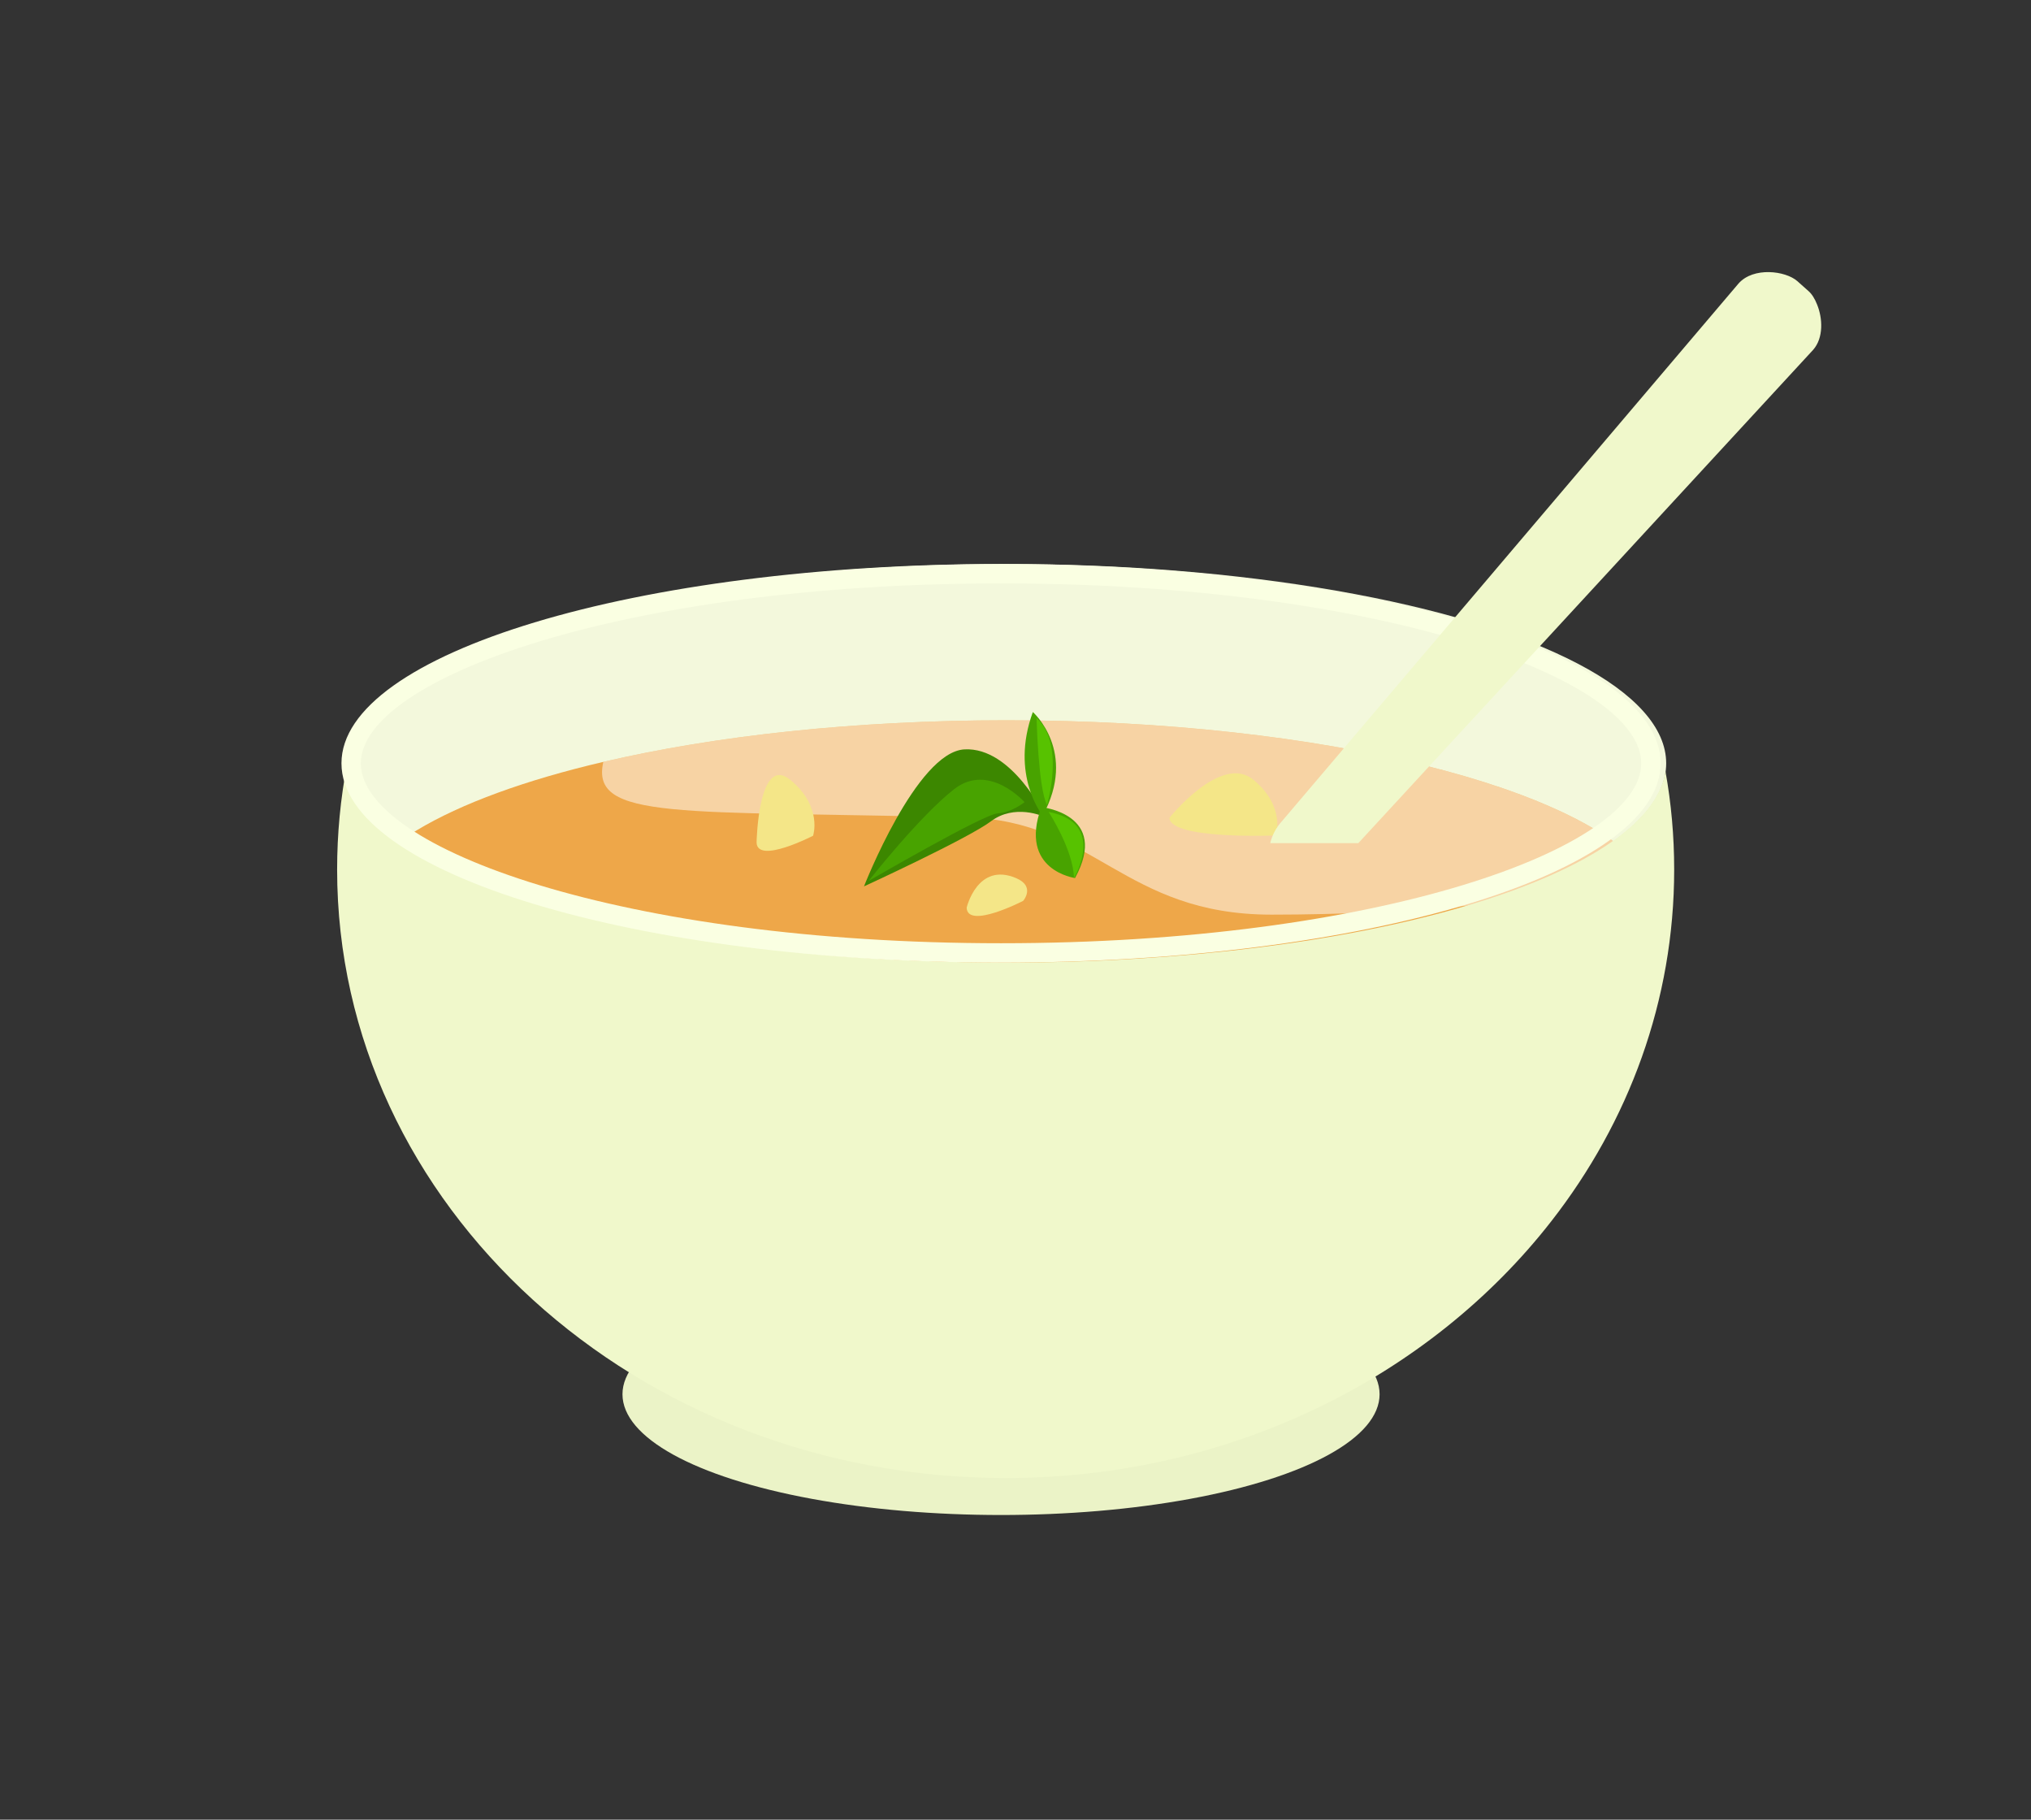 <?xml version="1.0" encoding="utf-8"?>
<!-- Generator: Adobe Illustrator 16.0.0, SVG Export Plug-In . SVG Version: 6.00 Build 0)  -->
<!DOCTYPE svg PUBLIC "-//W3C//DTD SVG 1.1//EN" "http://www.w3.org/Graphics/SVG/1.1/DTD/svg11.dtd">
<svg version="1.1" id="Layer_1" xmlns="http://www.w3.org/2000/svg" xmlns:xlink="http://www.w3.org/1999/xlink" x="0px" y="0px"
	 width="80px" height="71.667px" viewBox="0 0 80 71.667" enable-background="new 0 0 80 71.667" xml:space="preserve">
<rect x="0" y="0" width="80" height="71.667" fill="#333333" stroke="none"/>
<g>
	<ellipse fill="#F3F8DC" cx="39.649" cy="30.063" rx="25.981" ry="7.85"/>
	<path fill="#EEA749" d="M65.63,36.217c0,4.335-11.631,7.852-25.981,7.852c-14.349,0-25.981-3.517-25.981-7.852
		c0-2.527,3.954-4.776,10.098-6.211c4.392-1.027,9.903-1.638,15.884-1.638c12.494,0,22.932,2.667,25.42,6.216
		C65.437,35.11,65.63,35.657,65.63,36.217z"/>
	<path opacity="0.5" fill="#FFFFFF" d="M65.068,34.583c-4.236,0.908-9.406,1.44-14.988,1.44c-5.818-0.003-6.986-3.704-11.989-3.828
		c-11.315-0.28-14.855,0.131-14.326-2.189c4.392-1.027,9.903-1.638,15.884-1.638C52.143,28.368,62.58,31.034,65.068,34.583z"/>
	<ellipse fill="#EBF3C7" cx="39.43" cy="54.912" rx="14.911" ry="4.756"/>
	<path fill="#F0F8CB" d="M65.945,34.248c0,5.158-1.79,9.937-4.836,13.845c-4.771,6.122-12.621,10.119-21.497,10.119
		c-14.542,0-26.333-10.729-26.333-23.964c0-1.413,0.133-2.795,0.39-4.139c0.067,1.59,1.674,3.066,4.386,4.293
		c4.662,2.117,12.592,3.51,21.592,3.51c13.945,0,25.322-3.344,25.954-7.538C65.829,31.635,65.945,32.929,65.945,34.248z"/>
	<path fill="#FAFFE2" d="M39.43,22.213c-14.349,0-25.98,3.514-25.98,7.849c0,4.335,11.632,7.85,25.98,7.85s25.98-3.515,25.98-7.85
		C65.41,25.728,53.778,22.213,39.43,22.213z M39.43,37.149c-14.861,0-25.217-3.734-25.217-7.086c0-3.352,10.356-7.086,25.217-7.086
		c14.861,0,25.217,3.734,25.217,7.086C64.646,33.415,54.291,37.149,39.43,37.149z"/>
	<g>
		<path fill="#3C8700" d="M41.198,32.205c0,0-1.32-2.795-3.21-2.691c-1.889,0.104-3.956,5.396-3.956,5.396s4.088-1.879,5.004-2.566
			C39.953,31.657,41.072,32.123,41.198,32.205z"/>
		<path fill="#48A300" d="M41.072,32.123c0,0-1.299-1.587-0.389-4.08C40.684,28.043,42.449,29.598,41.072,32.123z"/>
		<path fill="#48A300" d="M42.346,34.581c0,0-2.238-0.299-1.328-2.792C41.018,31.789,43.723,32.056,42.346,34.581z"/>
		<path fill="#48A300" d="M40.356,31.592c0,0-1.4-1.578-2.769-0.514c-1.368,1.064-3.372,3.617-3.372,3.617s4.51-2.623,5.079-2.66
			C39.863,31.998,40.356,31.592,40.356,31.592z"/>
		<path fill="#57C200" d="M41.24,31.698c0,0,0.727-2.366-0.41-3.422C40.83,28.276,40.897,31.052,41.24,31.698z"/>
		<path fill="#57C200" d="M41.306,31.979c0,0,0.972,1.489,0.997,2.604C42.303,34.582,43.611,32.408,41.306,31.979z"/>
	</g>
	<path fill="#F4E688" d="M46.063,32.21c0,0,2.035-2.55,3.308-1.5s0.89,2.195,0.89,2.195S46.095,33.075,46.063,32.21z"/>
	<path fill="#F4E688" d="M29.801,33.185c0,0,0.063-3.514,1.336-2.464c1.272,1.049,0.89,2.194,0.89,2.194
		S29.832,34.049,29.801,33.185z"/>
	<path fill="#F4E688" d="M38.076,35.749c0,0,0.424-1.808,1.943-1.167c0.781,0.329,0.283,0.898,0.283,0.898
		S38.108,36.614,38.076,35.749z"/>
	<path fill="#F0F8CB" d="M71.419,13.778l-17.916,19.43h-3.469c0.067-0.299,0.231-0.618,0.472-0.878L68.48,11.166
		c0.587-0.665,1.85-0.501,2.313-0.096l0.444,0.395c0.134,0.116,0.251,0.308,0.338,0.531C71.795,12.535,71.834,13.305,71.419,13.778z
		"/>
</g>
</svg>
